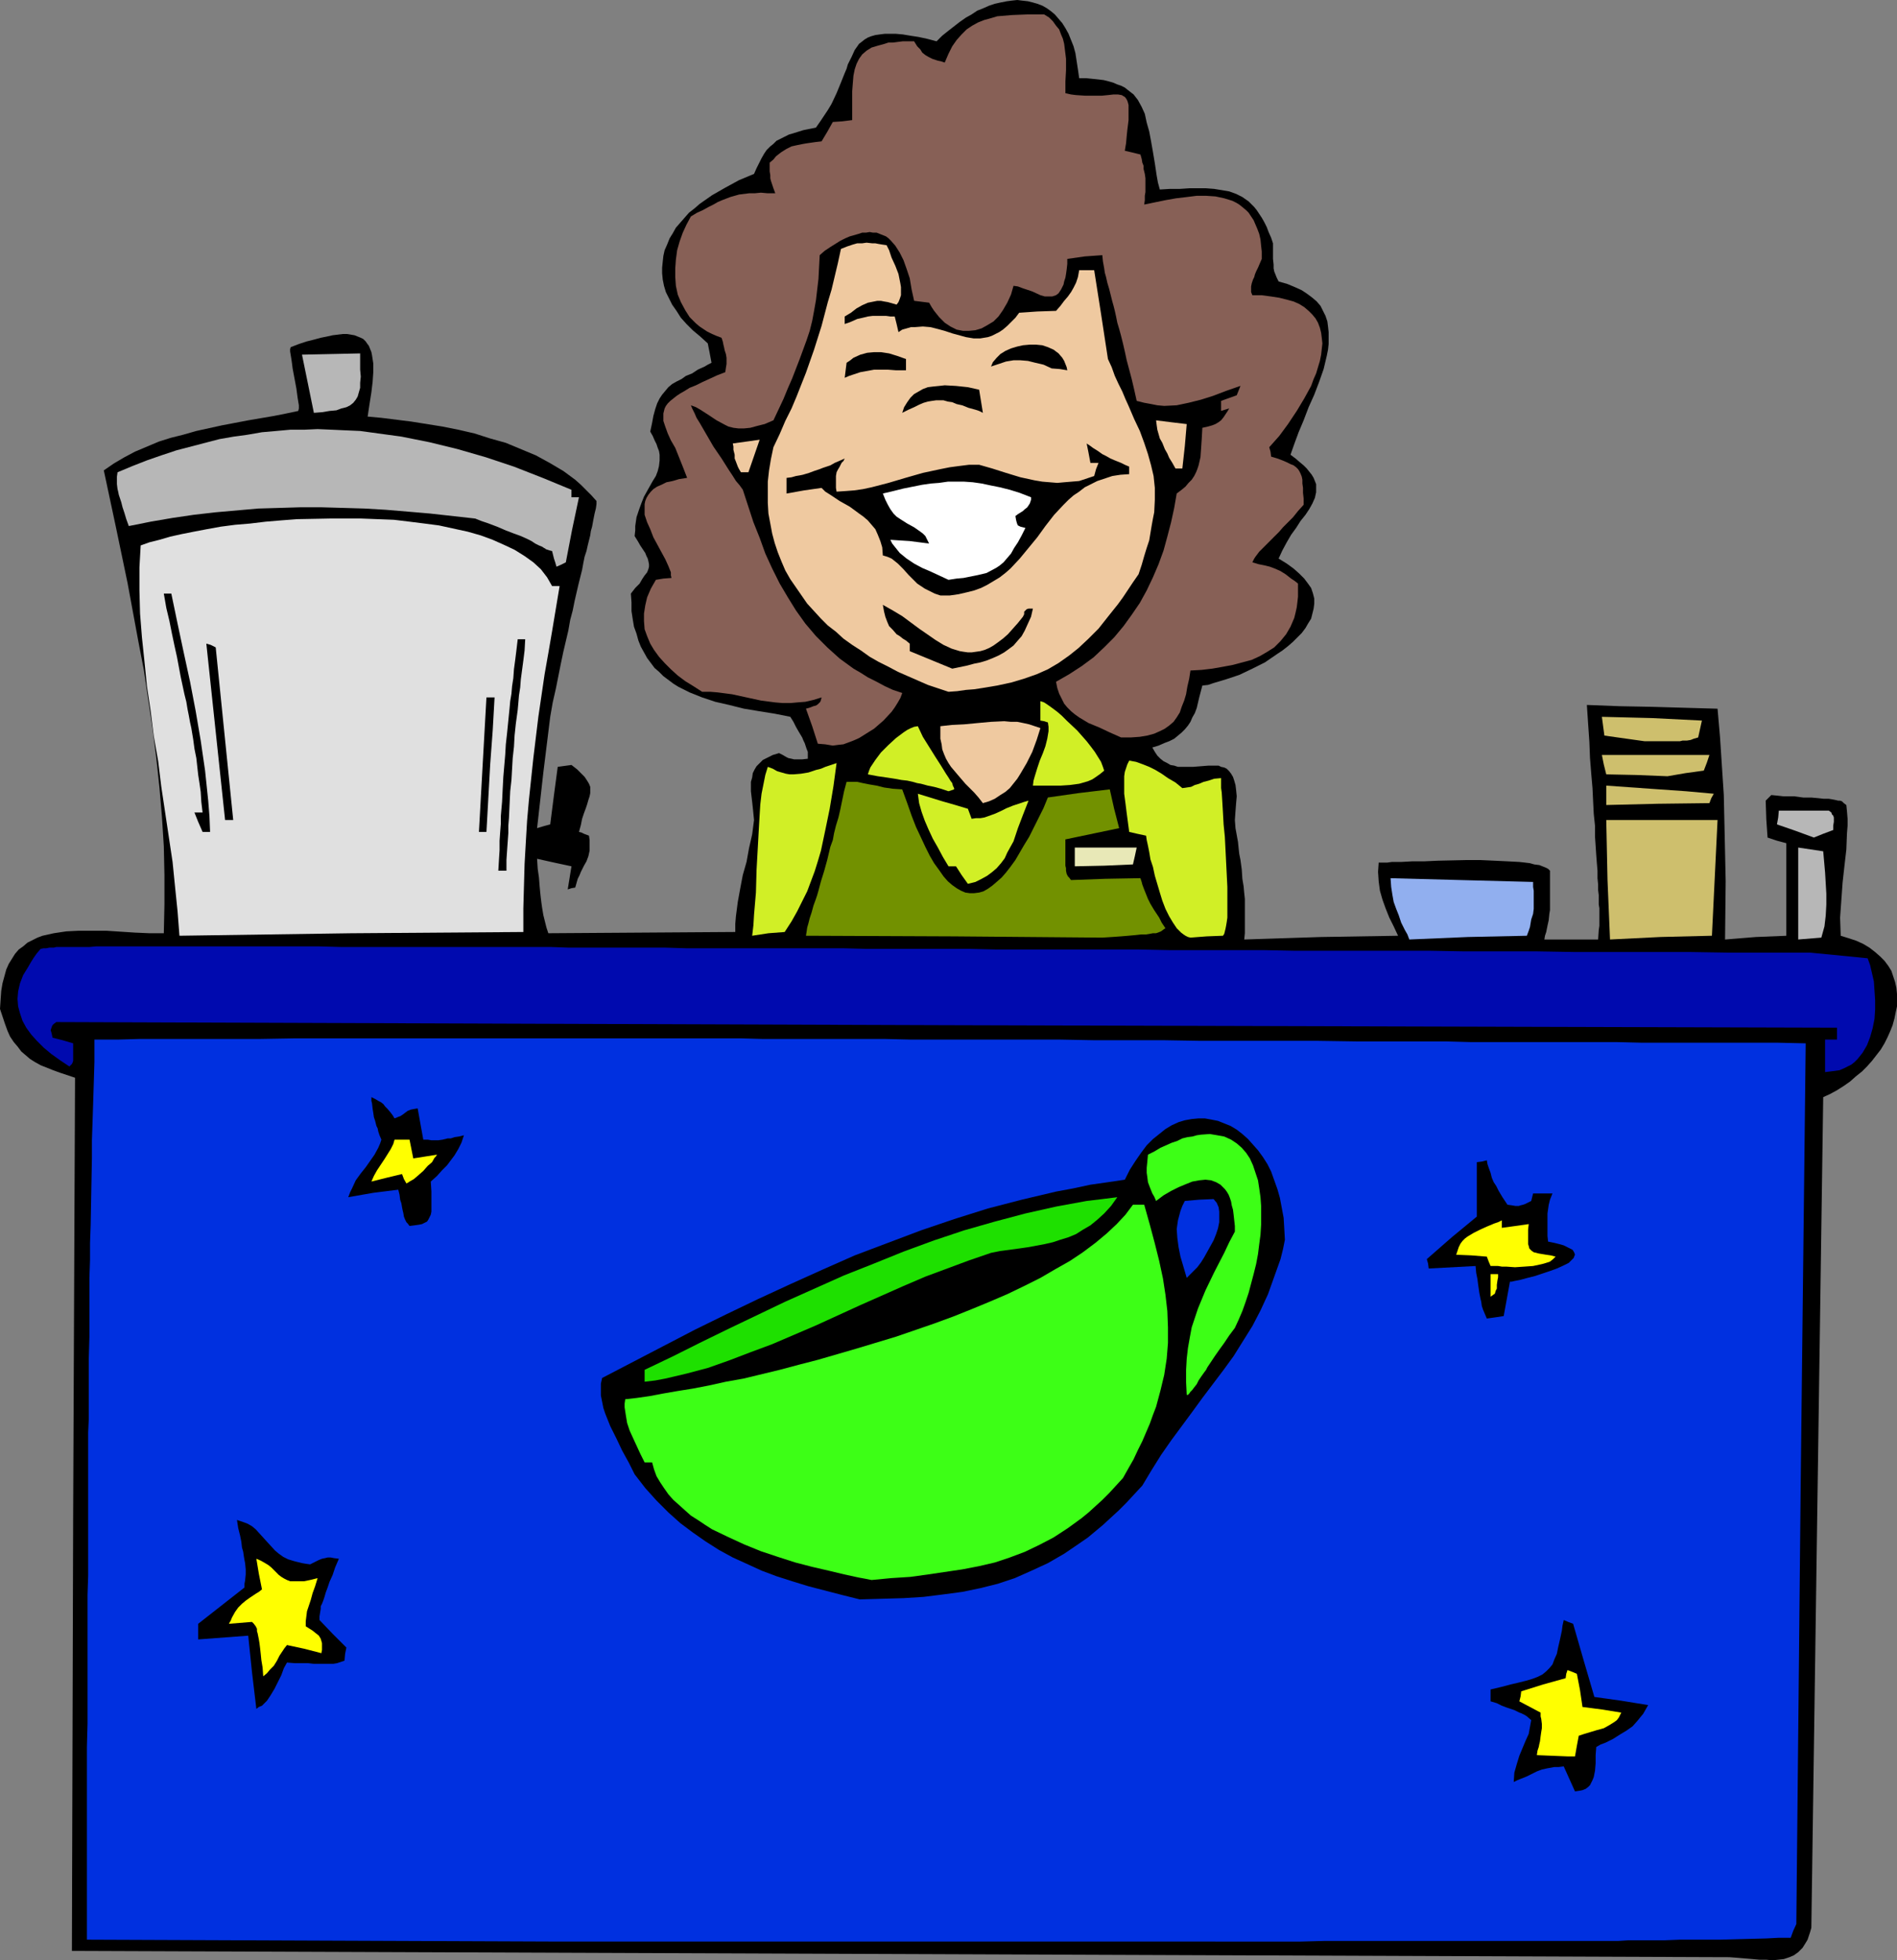 <?xml version="1.0" encoding="UTF-8" standalone="no"?>
<svg
   version="1.0"
   width="129.724mm"
   height="134mm"
   id="svg49"
   sodipodi:docname="Airport Coffee Bar.wmf"
   xmlns:inkscape="http://www.inkscape.org/namespaces/inkscape"
   xmlns:sodipodi="http://sodipodi.sourceforge.net/DTD/sodipodi-0.dtd"
   xmlns="http://www.w3.org/2000/svg"
   xmlns:svg="http://www.w3.org/2000/svg">
  <rect width="100%" height="100%" fill="#808080" stroke="none"/>
  <sodipodi:namedview
     id="namedview49"
     pagecolor="#ffffff"
     bordercolor="#000000"
     borderopacity="0.25"
     inkscape:showpageshadow="2"
     inkscape:pageopacity="0.0"
     inkscape:pagecheckerboard="0"
     inkscape:deskcolor="#d1d1d1"
     inkscape:document-units="mm" />
  <defs
     id="defs1">
    <pattern
       id="WMFhbasepattern"
       patternUnits="userSpaceOnUse"
       width="6"
       height="6"
       x="0"
       y="0" />
  </defs>
  <path
     style="fill:#000000;fill-opacity:1;fill-rule:evenodd;stroke:none"
     d="m 444.884,505.647 -213.15,-0.808 -213.15,-0.808 0.323,-112.797 0.485,-112.797 -1.939,-0.646 -1.939,-0.646 -1.778,-0.646 -1.616,-0.646 -1.616,-0.646 -1.454,-0.808 -1.293,-0.808 -1.131,-0.97 -1.131,-0.97 -0.97,-1.293 -0.97,-1.131 -0.97,-1.454 -0.646,-1.454 -0.646,-1.778 L 0.646,262.601 0,260.661 l 0.162,-2.424 0.162,-2.262 0.323,-1.939 0.485,-1.778 0.485,-1.778 0.646,-1.454 0.808,-1.293 0.808,-1.293 0.97,-1.131 1.131,-0.808 1.131,-0.97 1.293,-0.646 1.293,-0.646 1.293,-0.485 1.454,-0.323 1.454,-0.323 3.232,-0.485 3.232,-0.162 h 3.555 3.555 l 7.434,0.485 3.717,0.162 h 3.717 l 0.162,-7.434 v -7.595 l -0.162,-7.434 -0.485,-7.595 -0.646,-7.595 -0.808,-7.595 -0.97,-7.595 -1.131,-7.595 -1.131,-7.595 -1.454,-7.595 -2.747,-14.867 -3.07,-14.706 -3.07,-14.382 2.586,-1.778 2.747,-1.616 2.747,-1.454 3.07,-1.293 3.07,-1.293 3.07,-0.97 3.232,-0.808 3.394,-0.97 6.626,-1.454 6.787,-1.293 6.626,-1.131 3.232,-0.646 3.07,-0.646 0.162,-0.646 v -0.808 l -0.162,-0.97 -0.162,-0.97 -0.323,-2.424 -0.485,-2.586 -0.485,-2.586 -0.162,-1.293 -0.162,-1.131 -0.162,-0.97 -0.162,-0.97 v -0.646 l 0.162,-0.485 2.101,-0.808 1.939,-0.646 1.939,-0.485 1.778,-0.485 1.616,-0.323 1.454,-0.323 1.293,-0.162 1.293,-0.162 h 1.131 l 0.97,0.162 0.97,0.162 0.808,0.323 0.808,0.323 0.646,0.323 0.646,0.646 0.323,0.485 0.485,0.646 0.323,0.808 0.323,0.808 0.162,0.808 0.323,2.101 v 2.262 l -0.162,2.424 -0.323,2.747 -0.485,3.07 -0.485,3.232 3.555,0.323 3.878,0.485 3.878,0.485 4.04,0.646 4.04,0.646 4.04,0.808 4.202,0.97 4.04,1.293 4.04,1.131 3.878,1.616 3.878,1.616 3.555,1.939 3.555,2.101 3.07,2.262 1.454,1.293 1.454,1.454 1.293,1.293 1.293,1.454 v 0.808 l -0.162,1.131 -0.323,1.293 -0.323,1.616 -0.323,1.778 -0.323,1.131 -0.162,1.131 -0.646,2.586 -0.323,1.454 -0.485,1.454 -0.323,1.616 -0.323,1.778 -0.485,1.939 -0.485,1.939 -0.485,2.101 -0.485,2.101 -0.485,2.424 -0.646,2.424 -0.485,2.747 -0.646,2.747 -0.646,2.747 -0.646,3.07 -0.646,3.232 -0.646,3.232 -0.808,3.555 -0.646,3.717 -1.778,14.382 -1.616,14.382 1.616,-0.485 1.778,-0.485 0.97,-7.595 0.97,-7.272 3.555,-0.485 1.454,1.131 0.97,0.97 0.97,0.97 0.646,0.97 0.485,0.808 0.323,0.808 v 0.808 0.808 l -0.162,0.808 -0.323,0.97 -0.323,1.131 -0.323,0.97 -0.485,1.293 -0.485,1.454 -0.323,1.616 -0.485,1.778 0.646,0.162 0.646,0.323 1.293,0.485 0.162,1.131 v 0.97 0.97 0.808 l -0.323,1.454 -0.485,1.293 -0.646,1.131 -0.808,1.616 -0.323,0.808 -0.485,0.97 -0.323,1.131 -0.323,1.131 -0.97,0.162 -0.97,0.323 0.97,-5.979 -4.525,-0.97 -4.363,-0.97 0.162,2.586 0.323,2.262 0.162,2.101 0.162,1.778 0.162,1.454 0.162,1.293 0.162,1.131 0.162,0.97 0.162,0.97 0.162,0.646 0.323,1.293 0.323,1.293 0.485,1.454 24.078,-0.162 24.24,-0.162 v -2.101 l 0.162,-1.939 0.485,-3.717 0.646,-3.555 0.646,-3.394 0.97,-3.394 0.646,-3.555 0.808,-3.555 0.485,-3.717 -0.323,-3.232 -0.162,-1.454 -0.323,-2.747 v -2.424 l 0.323,-1.131 0.162,-1.131 0.485,-0.97 0.485,-0.808 0.808,-0.808 0.808,-0.808 1.293,-0.646 1.293,-0.646 1.616,-0.485 0.97,0.485 0.808,0.485 0.646,0.323 0.808,0.162 0.646,0.162 h 0.97 1.131 l 1.454,-0.162 v -0.97 -0.808 l -0.323,-0.808 -0.323,-0.97 -0.162,-0.485 -0.323,-0.646 -0.323,-0.808 -0.485,-0.808 -0.485,-0.808 -0.646,-1.131 -0.646,-1.293 -0.808,-1.293 -4.04,-0.808 -4.04,-0.646 -3.878,-0.646 -3.878,-0.97 -3.555,-0.808 -3.394,-1.131 -3.232,-1.293 -2.909,-1.454 -1.293,-0.808 -2.586,-1.939 -1.131,-1.131 -1.131,-0.97 -0.97,-1.293 -0.97,-1.293 -0.808,-1.454 -0.808,-1.454 -0.646,-1.616 -0.485,-1.778 -0.646,-1.778 -0.323,-1.939 -0.323,-2.101 v -2.262 l -0.162,-2.262 1.131,-1.454 1.131,-1.131 0.646,-1.131 0.646,-0.97 0.646,-0.808 0.323,-0.808 0.162,-0.646 v -0.646 l -0.162,-0.808 -0.162,-0.646 -0.323,-0.646 -0.323,-0.808 -0.646,-0.97 -0.646,-0.97 -0.646,-1.131 -0.808,-1.293 0.162,-1.454 v -1.131 l 0.323,-2.262 0.646,-1.939 0.646,-1.778 0.646,-1.616 0.808,-1.454 1.454,-2.586 0.808,-1.293 0.485,-1.293 0.323,-1.293 0.162,-1.454 v -1.454 l -0.162,-0.97 -0.323,-0.808 -0.323,-0.97 -0.485,-0.97 -0.485,-1.131 -0.646,-1.131 0.485,-2.262 0.323,-1.778 0.485,-1.778 0.485,-1.454 0.646,-1.293 0.646,-0.97 0.808,-0.97 0.808,-0.97 0.97,-0.808 1.131,-0.646 1.293,-0.646 1.131,-0.808 1.616,-0.646 1.454,-0.97 1.778,-0.808 0.808,-0.485 0.97,-0.485 -0.485,-2.586 -0.485,-2.424 -1.939,-1.778 -1.939,-1.616 -1.616,-1.616 -1.454,-1.616 -1.131,-1.778 -1.131,-1.616 -0.808,-1.616 -0.808,-1.616 -0.485,-1.616 -0.323,-1.616 -0.162,-1.616 v -1.454 l 0.162,-1.616 0.162,-1.454 0.323,-1.454 0.646,-1.454 0.646,-1.616 0.808,-1.293 0.808,-1.454 1.131,-1.293 1.131,-1.293 1.131,-1.293 1.454,-1.131 1.293,-1.131 1.616,-1.131 1.616,-1.131 3.394,-1.939 3.555,-1.939 3.878,-1.616 0.646,-1.454 0.646,-1.293 0.646,-1.293 0.646,-1.131 0.646,-0.97 0.97,-0.97 0.808,-0.646 0.808,-0.808 0.97,-0.485 0.97,-0.485 1.293,-0.646 1.131,-0.323 2.586,-0.808 1.616,-0.323 1.616,-0.323 1.131,-1.616 0.97,-1.454 0.97,-1.454 0.97,-1.616 1.293,-2.747 1.131,-2.747 0.97,-2.424 0.485,-1.131 0.323,-1.131 0.97,-1.939 0.808,-1.778 1.131,-1.616 0.646,-0.485 0.808,-0.646 0.808,-0.485 0.808,-0.323 1.131,-0.323 1.131,-0.162 1.293,-0.162 h 1.293 1.616 l 1.778,0.162 1.939,0.323 2.101,0.323 2.262,0.485 2.424,0.646 1.454,-1.454 1.616,-1.293 1.454,-1.131 1.454,-1.131 1.616,-1.131 1.454,-0.808 1.454,-0.97 1.616,-0.646 1.454,-0.646 1.454,-0.485 1.454,-0.323 1.616,-0.323 L 261.469,0.162 262.923,0 l 1.293,0.162 1.454,0.162 1.293,0.323 1.131,0.323 1.293,0.485 1.131,0.646 1.131,0.808 0.97,0.808 0.97,1.131 0.97,1.131 0.808,1.293 0.808,1.454 0.646,1.616 0.646,1.616 0.485,1.778 0.323,2.101 0.323,2.101 0.323,2.262 h 1.778 l 1.616,0.162 1.454,0.162 1.454,0.162 1.293,0.323 1.131,0.323 1.131,0.485 0.97,0.323 0.97,0.485 0.808,0.646 1.454,1.131 1.131,1.454 0.97,1.778 0.808,1.778 0.485,2.262 0.646,2.262 0.485,2.586 0.485,2.747 0.485,2.909 0.485,3.232 0.323,1.778 0.485,1.778 2.586,-0.162 h 2.586 l 2.424,-0.162 h 2.262 2.101 l 2.101,0.162 1.939,0.323 1.939,0.323 1.778,0.646 1.616,0.808 1.616,1.131 1.454,1.454 0.646,0.808 0.646,0.97 0.646,0.97 0.646,1.131 0.646,1.293 0.485,1.293 0.646,1.454 0.485,1.454 v 4.04 l 0.162,1.454 v 0.97 l 0.162,0.808 0.323,0.808 0.323,0.808 0.485,0.97 2.262,0.646 1.939,0.808 1.778,0.808 1.454,0.97 1.293,0.97 1.131,0.97 0.97,1.131 0.646,1.293 0.646,1.293 0.485,1.454 0.162,1.293 0.162,1.454 v 1.454 1.616 l -0.162,1.454 -0.323,1.616 -0.808,3.394 -1.131,3.232 -1.293,3.394 -1.454,3.232 -1.293,3.394 -1.293,3.07 -1.131,3.07 -0.97,2.747 1.293,0.97 1.131,0.97 0.97,0.808 0.808,0.808 0.646,0.808 0.646,0.808 0.485,0.808 0.323,0.808 0.323,0.808 v 0.646 1.454 l -0.323,1.454 -0.646,1.454 -0.808,1.454 -0.97,1.454 -1.293,1.616 -1.131,1.778 -1.293,1.778 -1.131,1.939 -1.131,2.101 -0.97,2.101 2.101,1.293 1.778,1.293 1.454,1.293 1.293,1.293 0.97,1.293 0.808,1.131 0.485,1.454 0.323,1.293 v 1.293 l -0.162,1.293 -0.323,1.293 -0.323,1.293 -0.808,1.293 -0.646,1.131 -0.97,1.293 -1.131,1.131 -1.131,1.131 -1.293,1.131 -1.454,1.131 -1.454,0.97 -3.07,2.101 -3.232,1.616 -3.394,1.616 -3.394,1.131 -3.232,0.97 -1.454,0.485 -1.454,0.162 -0.808,3.07 -0.646,2.747 -0.485,1.293 -0.646,1.131 -0.485,1.131 -0.646,0.97 -0.808,0.97 -0.808,0.808 -0.97,0.808 -0.97,0.808 -1.293,0.646 -1.293,0.485 -1.454,0.646 -1.616,0.485 0.646,1.131 0.646,0.97 0.808,0.808 0.808,0.646 0.97,0.485 0.808,0.485 0.97,0.162 0.97,0.323 h 1.939 1.939 l 4.04,-0.323 h 1.778 0.808 l 0.646,0.323 0.808,0.162 0.646,0.323 0.646,0.646 0.485,0.646 0.485,0.808 0.323,0.97 0.323,1.131 0.162,1.293 0.162,1.616 -0.162,1.778 -0.162,2.101 -0.162,2.262 0.162,2.101 0.323,1.778 0.323,1.778 0.162,1.616 0.162,1.454 0.323,1.616 0.323,2.424 0.162,2.424 0.323,1.939 0.162,1.778 0.162,1.454 v 1.293 1.293 2.424 2.424 1.454 l -0.162,1.616 19.877,-0.646 19.877,-0.323 -1.131,-2.424 -1.131,-2.262 -0.97,-2.424 -0.808,-2.262 -0.646,-2.262 -0.323,-2.424 -0.162,-2.424 0.162,-2.424 h 0.646 0.808 0.808 l 1.131,-0.162 h 1.131 1.293 l 2.909,-0.162 h 3.07 l 3.555,-0.162 7.272,-0.162 h 3.717 l 3.555,0.162 3.394,0.162 3.07,0.162 1.454,0.162 1.293,0.162 1.131,0.323 1.293,0.162 0.808,0.323 0.808,0.323 0.646,0.323 0.485,0.485 v 6.949 1.293 0.97 0.97 l -0.162,0.97 -0.162,1.616 -0.323,1.454 -0.323,1.616 -0.323,0.97 -0.162,0.97 h 13.898 l 0.162,-2.424 0.162,-1.131 v -4.525 l -0.162,-0.97 v -1.131 -1.293 l -0.162,-1.293 v -1.454 l -0.162,-1.616 v -1.939 l -0.162,-1.939 -0.162,-2.101 -0.162,-2.424 -0.162,-2.424 v -2.747 l -0.323,-3.07 -0.162,-3.232 -0.162,-3.394 -0.323,-3.717 -0.323,-4.04 -0.162,-4.202 -0.323,-4.686 -0.323,-4.848 8.403,0.323 8.403,0.162 16.968,0.485 0.646,7.434 0.485,7.434 0.485,7.434 0.162,7.272 0.162,7.434 0.162,7.595 -0.162,15.029 7.918,-0.646 7.918,-0.323 v -23.917 l -2.424,-0.646 -2.424,-0.808 -0.323,-4.686 -0.162,-4.848 0.646,-0.646 0.808,-0.808 1.616,0.162 1.454,0.162 h 1.454 1.293 l 2.424,0.323 h 2.101 l 1.778,0.162 1.454,0.162 h 1.293 l 0.97,0.162 0.808,0.162 0.646,0.162 h 0.485 l 0.485,0.162 0.485,0.485 0.646,0.485 0.162,1.616 0.162,1.939 v 1.778 l -0.162,1.939 -0.162,4.202 -0.485,4.202 -0.485,4.363 -0.323,4.525 -0.323,4.525 0.162,4.686 2.101,0.646 1.939,0.646 1.778,0.808 1.616,0.97 1.454,1.131 1.293,1.131 1.131,1.131 0.97,1.293 0.808,1.293 0.485,1.454 0.485,1.454 0.323,1.454 0.162,1.616 v 1.616 1.616 l -0.323,1.454 -0.323,1.616 -0.485,1.778 -0.646,1.616 -0.646,1.454 -0.808,1.616 -0.97,1.616 -1.131,1.454 -1.131,1.454 -1.293,1.454 -1.293,1.293 -1.616,1.293 -1.454,1.293 -1.616,1.131 -1.778,1.131 -1.778,0.97 -1.778,0.808 -3.07,214.605 -0.323,1.131 -0.323,0.97 -0.323,0.97 -0.485,0.808 -0.808,1.293 -1.131,1.131 -1.131,0.808 -1.131,0.485 -1.454,0.485 -1.454,0.162 -1.454,0.162 -1.616,-0.162 h -1.778 l -1.778,-0.162 -3.878,-0.323 -2.101,-0.162 z"
     id="path1" />
  <path
     style="fill:#0030e0;fill-opacity:1;fill-rule:evenodd;stroke:none"
     d="M 143.824,501.607 22.462,501.123 v -7.757 -7.595 -14.382 -6.949 -13.09 l 0.162,-6.141 v -11.797 -5.656 -15.675 l 0.162,-5.01 v -9.211 -4.363 -12.282 -3.878 -7.272 l 0.162,-3.555 v -6.464 -3.232 -5.818 l 0.162,-5.656 v -5.333 -5.01 -4.848 l 0.162,-4.686 v -4.363 l 0.162,-4.525 0.162,-8.726 0.162,-8.726 v -4.525 l 0.162,-4.686 0.162,-5.01 0.162,-5.171 0.162,-5.333 v -5.818 h 5.979 l 5.656,-0.162 h 10.827 5.333 14.867 l 9.373,-0.162 h 17.776 8.726 62.054 5.01 21.331 l 5.818,0.162 h 11.958 6.302 13.251 l 6.949,0.162 h 7.11 7.434 7.757 7.918 8.242 l 8.565,0.162 h 8.726 9.211 l 9.534,0.162 h 9.696 10.181 10.504 l 10.827,0.162 h 11.15 5.656 5.979 l 5.979,0.162 h 5.979 6.141 12.605 6.464 6.464 l 6.626,0.162 h 6.787 6.949 6.949 7.11 7.272 l 7.272,0.162 -1.293,113.767 -1.131,113.767 -0.808,1.778 -0.646,1.778 h -3.232 l -3.07,0.162 -6.141,0.162 -5.979,0.162 h -3.232 -3.555 -3.555 l -4.04,0.162 h -2.101 -2.262 -4.848 l -2.586,0.162 h -8.565 -3.232 -18.261 -4.202 -41.693 l -6.141,0.162 z"
     id="path2" />
  <path
     style="fill:#000000;fill-opacity:1;fill-rule:evenodd;stroke:none"
     d="m 407.07,462.823 -1.454,-3.232 -1.454,-3.232 -1.293,0.162 h -1.131 l -0.808,0.162 -0.97,0.162 -1.454,0.323 -1.293,0.485 -1.293,0.646 -1.293,0.646 -1.616,0.646 -0.808,0.323 -0.97,0.485 0.162,-2.424 0.646,-2.262 0.646,-2.101 0.808,-1.939 0.808,-1.939 0.808,-1.778 0.323,-1.778 0.323,-1.778 -1.131,-0.97 -0.485,-0.323 -0.97,-0.485 -0.485,-0.162 -0.646,-0.323 -0.646,-0.323 -0.97,-0.323 -0.97,-0.323 -1.293,-0.485 -1.293,-0.646 -1.616,-0.485 v -3.07 l 2.747,-0.646 2.424,-0.646 2.101,-0.485 1.939,-0.485 1.616,-0.485 1.293,-0.485 1.293,-0.646 0.97,-0.808 0.808,-0.808 0.808,-0.97 0.485,-1.293 0.646,-1.454 0.323,-1.616 0.485,-2.101 0.485,-2.262 0.162,-1.293 0.323,-1.454 1.131,0.485 1.293,0.485 2.747,9.534 2.747,9.373 6.949,0.97 6.949,1.131 -0.646,1.131 -0.646,1.131 -0.808,0.97 -0.646,0.808 -1.293,1.454 -1.616,1.131 -1.616,0.97 -1.778,1.131 -1.939,0.97 -1.293,0.485 -1.131,0.646 -0.162,2.101 v 2.101 l -0.162,1.939 -0.323,1.616 -0.323,0.808 -0.323,0.646 -0.323,0.646 -0.485,0.485 -0.646,0.485 -0.808,0.323 -0.808,0.162 z"
     id="path3" />
  <path
     style="fill:#ffff00;fill-opacity:1;fill-rule:evenodd;stroke:none"
     d="m 405.131,453.774 -4.04,-0.162 -3.878,-0.162 0.162,-1.131 0.323,-0.97 0.162,-0.808 0.162,-0.646 0.162,-1.293 0.162,-1.131 0.162,-0.97 v -1.131 l -0.162,-1.293 -0.162,-0.646 v -0.97 l -2.747,-1.454 -2.747,-1.454 0.323,-1.293 0.162,-1.293 5.656,-1.778 5.818,-1.616 0.162,-1.131 0.323,-0.97 1.293,0.485 1.131,0.485 0.808,4.202 0.646,4.363 5.01,0.646 5.01,0.808 -0.323,0.646 -0.323,0.646 -0.485,0.646 -0.646,0.485 -1.293,0.808 -1.454,0.808 -1.778,0.485 -1.616,0.485 -1.616,0.485 -1.454,0.485 -0.485,2.586 -0.485,2.747 z"
     id="path4" />
  <path
     style="fill:#000000;fill-opacity:1;fill-rule:evenodd;stroke:none"
     d="m 66.256,441.492 -1.131,-9.534 -0.97,-9.373 -6.464,0.485 -6.464,0.485 v -4.04 l 5.979,-4.686 5.979,-4.686 v -0.97 l 0.162,-0.808 0.162,-1.616 v -1.293 l -0.162,-1.616 -0.162,-0.808 -0.162,-0.97 -0.162,-1.131 -0.323,-1.131 -0.162,-1.454 -0.323,-1.616 -0.485,-1.939 -0.323,-2.101 1.454,0.485 1.293,0.485 1.131,0.646 0.97,0.808 1.616,1.778 1.616,1.778 1.778,1.939 0.97,0.808 1.131,0.808 1.293,0.646 1.616,0.485 1.939,0.485 0.97,0.162 1.131,0.162 0.646,-0.323 0.646,-0.323 0.97,-0.485 0.808,-0.323 0.808,-0.162 0.646,-0.162 h 0.808 l 0.808,0.162 1.293,0.162 -0.97,2.262 -0.646,1.939 -0.808,1.778 -0.485,1.454 -0.485,1.293 -0.323,1.131 -0.323,0.97 -0.323,0.808 -0.323,0.646 v 0.646 l -0.162,0.97 -0.162,0.97 v 0.97 l 3.394,3.555 3.555,3.555 -0.162,0.808 -0.162,0.808 -0.162,1.778 -0.97,0.323 -0.97,0.323 -0.97,0.162 h -1.131 -2.747 -1.131 l -1.454,-0.162 h -1.616 -1.778 l -2.101,-0.162 -0.808,1.454 -0.646,1.778 -1.778,3.555 -0.97,1.616 -0.97,1.454 -0.646,0.646 -0.646,0.646 -0.808,0.323 z"
     id="path5" />
  <path
     style="fill:#ffff00;fill-opacity:1;fill-rule:evenodd;stroke:none"
     d="m 68.034,433.089 -0.162,-2.262 -0.323,-1.939 -0.162,-1.616 -0.162,-1.454 -0.162,-1.293 -0.162,-0.97 -0.162,-0.808 -0.162,-0.808 -0.162,-0.485 v -0.646 l -0.323,-0.646 -0.485,-0.646 -0.485,-0.485 -5.979,0.485 0.485,-0.808 0.323,-0.808 0.808,-1.454 0.808,-1.131 0.97,-0.97 0.97,-0.808 1.131,-0.808 1.454,-0.97 0.808,-0.485 0.808,-0.646 -0.808,-4.04 -0.646,-3.878 1.131,0.485 1.131,0.646 0.808,0.485 0.808,0.646 0.646,0.646 0.646,0.646 0.646,0.646 0.646,0.485 0.808,0.485 0.646,0.323 0.808,0.323 h 1.131 1.131 1.293 l 1.616,-0.323 1.939,-0.485 -0.646,2.101 -0.646,1.778 -0.485,1.778 -0.485,1.454 -0.485,1.454 -0.162,1.293 -0.162,1.293 v 1.293 l 1.778,1.131 0.808,0.646 0.808,0.646 0.485,0.808 0.323,1.131 v 1.131 0.646 l -0.162,0.808 -4.363,-1.131 -4.525,-0.97 -0.646,0.808 -0.646,0.97 -0.646,0.97 -0.646,1.293 -0.808,1.293 -0.97,0.97 -0.808,0.97 z"
     id="path6" />
  <path
     style="fill:#000000;fill-opacity:1;fill-rule:evenodd;stroke:none"
     d="m 222.2,413.212 -4.525,-1.131 -4.363,-1.131 -4.363,-1.131 -4.202,-1.293 -4.04,-1.293 -3.878,-1.454 -3.878,-1.778 -3.555,-1.616 -3.555,-1.939 -3.555,-2.262 -3.232,-2.262 -3.232,-2.424 -3.07,-2.747 -3.07,-3.07 -2.909,-3.232 -2.747,-3.555 -1.454,-2.909 -1.778,-3.232 -1.454,-3.07 -1.616,-3.232 -1.293,-3.232 -0.485,-1.454 -0.323,-1.616 -0.323,-1.616 v -1.454 -1.616 l 0.323,-1.454 15.837,-8.242 8.08,-4.202 8.242,-4.04 8.08,-3.878 8.403,-3.878 8.242,-3.717 8.403,-3.717 8.565,-3.232 8.565,-3.232 8.565,-2.909 8.726,-2.747 8.726,-2.262 8.888,-2.101 4.363,-0.808 4.525,-0.97 4.525,-0.646 4.363,-0.646 1.293,-2.586 1.454,-2.262 1.454,-2.101 1.454,-1.939 1.616,-1.616 1.616,-1.293 1.616,-1.293 1.616,-0.97 1.778,-0.808 1.616,-0.485 1.778,-0.323 1.778,-0.162 h 1.616 l 1.778,0.323 1.616,0.323 1.616,0.646 1.616,0.646 1.616,0.97 1.454,1.131 1.454,1.293 1.293,1.454 1.293,1.454 1.293,1.778 1.131,1.778 0.97,1.939 0.808,2.262 0.808,2.262 0.646,2.262 0.485,2.586 0.485,2.586 0.162,2.747 0.162,2.909 -0.485,2.424 -0.646,2.586 -0.808,2.262 -0.808,2.262 -1.616,4.525 -1.939,4.202 -2.101,4.04 -2.424,3.878 -2.424,3.878 -2.586,3.555 -5.494,7.272 -2.586,3.555 -2.747,3.717 -2.747,3.717 -2.586,3.717 -2.424,3.878 -2.424,4.04 -2.101,2.262 -1.939,2.101 -2.101,2.101 -1.939,1.778 -2.101,1.939 -1.939,1.616 -1.939,1.616 -2.101,1.454 -4.04,2.747 -4.202,2.424 -4.202,1.939 -4.363,1.939 -4.363,1.454 -4.525,1.131 -4.686,0.97 -4.848,0.646 -5.171,0.646 -5.171,0.323 -5.494,0.162 z"
     id="path7" />
  <path
     style="fill:#3dff16;fill-opacity:1;fill-rule:evenodd;stroke:none"
     d="m 225.27,408.202 -1.616,-0.323 -1.778,-0.323 -3.717,-0.808 -4.04,-0.97 -4.202,-0.97 -4.363,-1.131 -4.525,-1.454 -4.363,-1.454 -4.363,-1.778 -4.202,-1.939 -4.04,-1.939 -1.778,-1.131 -1.939,-1.293 -1.778,-1.131 -1.454,-1.293 -1.616,-1.454 -1.454,-1.293 -1.293,-1.454 -1.131,-1.616 -0.97,-1.454 -0.97,-1.616 -0.646,-1.778 -0.485,-1.778 h -1.939 l -1.131,-2.262 -0.97,-2.101 -0.97,-2.101 -0.808,-1.778 -0.646,-1.939 -0.323,-1.939 -0.323,-2.101 v -0.97 l 0.162,-1.131 2.909,-0.323 3.394,-0.485 3.394,-0.646 3.717,-0.646 4.04,-0.646 4.202,-0.808 4.363,-0.97 4.525,-0.808 4.686,-1.131 4.686,-1.131 4.848,-1.293 5.01,-1.293 10.019,-2.909 10.181,-3.07 9.858,-3.394 4.848,-1.778 4.848,-1.939 4.686,-1.939 4.525,-1.939 4.363,-2.101 4.202,-2.101 3.878,-2.262 3.717,-2.101 3.394,-2.262 3.232,-2.424 2.909,-2.424 2.586,-2.424 2.262,-2.424 0.97,-1.293 0.97,-1.293 h 2.909 l 1.454,5.171 1.293,4.848 1.131,4.525 0.97,4.525 0.646,4.202 0.485,4.202 0.162,4.202 v 4.04 l -0.323,4.04 -0.646,4.202 -0.97,4.04 -1.131,4.202 -0.808,2.101 -0.808,2.262 -0.97,2.262 -0.97,2.262 -1.131,2.262 -1.131,2.424 -1.293,2.262 -1.454,2.586 -1.778,1.939 -1.778,1.939 -1.778,1.778 -1.778,1.616 -1.778,1.616 -1.778,1.454 -3.555,2.586 -3.717,2.424 -3.717,1.939 -3.717,1.778 -3.878,1.454 -3.878,1.293 -4.202,0.97 -4.202,0.808 -4.363,0.646 -4.363,0.646 -4.686,0.646 -5.01,0.323 z"
     id="path8" />
  <path
     style="fill:#3dff16;fill-opacity:1;fill-rule:evenodd;stroke:none"
     d="m 306.716,360.369 -0.162,-3.232 v -3.232 l 0.162,-2.909 0.323,-2.747 0.485,-2.747 0.485,-2.586 0.808,-2.424 0.808,-2.424 1.939,-4.686 2.262,-4.686 2.586,-5.01 1.293,-2.747 1.454,-2.747 v -1.454 l -0.162,-1.454 -0.162,-1.454 -0.162,-1.293 -0.323,-1.131 -0.162,-0.97 -0.323,-0.97 -0.323,-0.808 -0.485,-0.808 -0.485,-0.646 -0.485,-0.485 -0.646,-0.646 -1.131,-0.646 -1.293,-0.485 -1.454,-0.162 -1.616,0.162 -1.778,0.323 -1.616,0.646 -1.939,0.808 -1.939,0.97 -1.939,1.131 -1.939,1.454 -0.485,-1.131 -0.485,-0.808 -0.323,-0.808 -0.323,-0.808 -0.485,-1.293 -0.162,-1.293 -0.162,-1.131 v -1.293 l 0.162,-1.616 0.162,-1.778 1.616,-0.808 1.616,-0.97 1.454,-0.646 1.454,-0.646 1.454,-0.485 1.293,-0.646 1.293,-0.323 1.293,-0.162 1.131,-0.323 1.131,-0.162 2.262,-0.162 1.939,0.323 1.778,0.323 1.778,0.808 1.454,0.97 1.293,1.131 1.131,1.293 0.97,1.454 0.808,1.778 0.646,1.939 0.646,1.939 0.323,2.101 0.323,2.262 0.162,2.262 v 2.424 2.424 l -0.162,2.586 -0.323,2.424 -0.323,2.586 -0.485,2.586 -0.646,2.586 -0.646,2.424 -0.646,2.424 -0.808,2.424 -0.808,2.262 -0.97,2.262 -0.97,2.101 -1.454,1.939 -1.293,1.939 -1.293,1.778 -1.131,1.616 -0.97,1.454 -0.97,1.454 -0.323,0.646 -0.485,0.646 -0.808,1.131 -0.646,0.97 -0.485,0.97 -0.646,0.808 -0.485,0.646 -0.485,0.485 -0.323,0.485 -0.323,0.323 z"
     id="path9" />
  <path
     style="fill:#1ee000;fill-opacity:1;fill-rule:evenodd;stroke:none"
     d="m 166.609,356.975 v -3.07 l 7.11,-3.394 3.555,-1.778 3.555,-1.778 7.272,-3.555 7.434,-3.555 7.434,-3.555 7.595,-3.394 7.595,-3.394 7.757,-3.07 7.595,-3.07 7.918,-2.909 7.757,-2.586 7.918,-2.262 7.918,-2.101 7.918,-1.778 7.918,-1.454 4.04,-0.485 3.878,-0.485 -1.616,2.262 -1.778,1.939 -1.778,1.616 -1.778,1.454 -1.939,1.131 -1.778,1.131 -1.939,0.808 -2.101,0.646 -1.939,0.646 -2.101,0.485 -4.363,0.808 -2.262,0.323 -2.424,0.323 -2.424,0.323 -2.424,0.485 -5.656,1.939 -5.656,2.101 -5.656,2.101 -5.656,2.424 -11.312,5.01 -11.312,5.171 -5.656,2.424 -5.656,2.424 -5.656,2.101 -5.494,2.101 -5.494,1.939 -5.494,1.454 -5.494,1.293 -2.586,0.485 z"
     id="path10" />
  <path
     style="fill:#000000;fill-opacity:1;fill-rule:evenodd;stroke:none"
     d="m 384.284,340.654 -0.485,-1.131 -0.485,-1.131 -0.323,-0.97 -0.162,-1.131 -0.162,-0.646 -0.162,-0.808 -0.162,-0.808 -0.162,-1.131 -0.162,-1.131 -0.162,-1.293 -0.323,-1.616 -0.162,-1.778 -12.12,0.646 -0.162,-1.293 -0.323,-1.131 6.464,-5.656 6.464,-5.333 v -14.059 l 1.293,-0.162 1.293,-0.323 0.162,0.97 0.323,0.97 0.485,1.293 0.323,1.293 0.485,1.131 0.646,0.97 0.646,1.293 0.485,0.808 0.485,0.808 0.646,0.97 0.646,0.97 1.131,0.162 0.97,0.162 h 0.808 l 0.485,-0.162 0.646,-0.162 0.485,-0.162 0.646,-0.323 0.97,-0.485 0.485,-1.939 h 5.01 l -0.323,0.808 -0.323,0.808 -0.323,1.293 -0.162,1.131 -0.162,1.131 v 1.293 2.424 0.97 1.131 l 0.162,1.454 1.616,0.323 1.293,0.323 1.131,0.323 0.97,0.485 0.646,0.323 0.646,0.323 0.323,0.485 0.162,0.323 0.162,0.485 -0.162,0.323 -0.162,0.485 -0.323,0.323 -0.485,0.485 -0.485,0.485 -1.293,0.646 -1.778,0.808 -1.778,0.646 -3.878,1.293 -1.939,0.485 -1.778,0.485 -1.616,0.323 -0.646,0.162 h -0.485 l -1.616,8.888 -2.101,0.323 z"
     id="path11" />
  <path
     style="fill:#ffff00;fill-opacity:1;fill-rule:evenodd;stroke:none"
     d="m 385.254,334.997 v -5.818 h 1.939 v 0.808 l -0.162,0.808 -0.162,1.131 v 0.97 l -0.323,0.646 -0.162,0.646 -0.646,0.485 z"
     id="path12" />
  <path
     style="fill:#0030e0;fill-opacity:1;fill-rule:evenodd;stroke:none"
     d="m 306.716,330.149 -0.808,-2.747 -0.808,-2.747 -0.485,-2.424 -0.323,-2.424 -0.162,-2.262 0.323,-2.262 0.646,-2.424 0.485,-1.293 0.646,-1.293 3.717,-0.323 3.717,-0.162 0.808,0.97 0.485,1.131 0.162,1.131 v 1.454 1.293 l -0.323,1.616 -0.485,1.454 -0.646,1.616 -0.808,1.454 -0.808,1.454 -0.808,1.454 -0.808,1.293 -0.97,1.293 -0.97,0.97 -0.97,0.97 z"
     id="path13" />
  <path
     style="fill:#ffff00;fill-opacity:1;fill-rule:evenodd;stroke:none"
     d="m 385.254,327.079 -0.485,-1.131 -0.485,-1.293 -4.04,-0.323 -3.878,-0.162 0.323,-0.97 0.323,-0.97 0.485,-0.97 0.485,-0.646 0.646,-0.646 0.646,-0.485 1.616,-0.97 1.616,-0.808 1.778,-0.808 1.939,-0.808 0.97,-0.323 0.97,-0.485 v 1.939 l 3.555,-0.485 3.394,-0.485 -0.162,1.454 v 1.131 2.586 l 0.162,0.485 0.162,0.646 0.323,0.323 0.323,0.323 0.485,0.323 0.646,0.162 0.646,0.162 0.97,0.162 0.97,0.162 1.131,0.162 1.293,0.323 -0.646,0.646 -0.808,0.646 -0.97,0.323 -1.131,0.323 -2.262,0.485 -2.262,0.162 -2.424,0.162 -2.262,-0.162 h -1.131 l -0.97,-0.162 z"
     id="path14" />
  <path
     style="fill:#000000;fill-opacity:1;fill-rule:evenodd;stroke:none"
     d="m 105.848,316.737 -0.485,-0.646 -0.323,-0.323 -0.323,-0.646 -0.323,-0.808 -0.162,-0.97 -0.162,-0.646 -0.162,-0.808 -0.162,-0.97 -0.323,-0.97 -0.162,-1.293 -0.323,-1.293 -6.464,0.808 -6.464,1.131 0.485,-1.293 0.485,-0.97 0.97,-2.101 1.293,-1.778 1.293,-1.616 1.131,-1.616 1.131,-1.616 0.97,-1.778 0.485,-1.131 0.323,-0.97 -0.485,-1.131 -0.323,-0.97 -0.162,-0.808 -0.323,-0.646 -0.323,-1.293 -0.323,-0.97 -0.162,-1.131 -0.162,-0.97 -0.162,-1.454 -0.162,-0.646 v -0.97 l 0.97,0.485 0.808,0.485 0.646,0.323 0.646,0.485 0.485,0.646 0.646,0.646 0.808,0.97 0.485,0.646 0.485,0.808 0.808,-0.323 0.808,-0.323 0.485,-0.323 1.293,-0.97 0.808,-0.323 0.808,-0.162 0.97,-0.162 1.454,8.08 h 1.131 l 0.97,0.162 h 0.97 0.808 l 1.131,-0.162 0.646,-0.162 0.646,-0.162 h 0.808 l 0.97,-0.323 1.131,-0.162 1.293,-0.323 -0.646,1.939 -0.808,1.616 -0.97,1.616 -0.97,1.293 -0.97,1.293 -1.293,1.293 -1.293,1.454 -1.616,1.454 0.162,2.586 v 1.293 3.07 0.808 l -0.162,0.808 -0.323,0.646 -0.323,0.646 -0.323,0.485 -0.646,0.323 -0.646,0.323 -0.808,0.162 -1.131,0.162 z"
     id="path15" />
  <path
     style="fill:#ffff00;fill-opacity:1;fill-rule:evenodd;stroke:none"
     d="m 105.04,305.748 -0.646,-1.131 -0.485,-1.293 -4.04,0.97 -3.878,0.97 0.646,-1.454 0.808,-1.454 1.939,-2.909 0.808,-1.293 0.808,-1.293 0.646,-1.293 0.323,-1.131 h 3.878 l 0.97,4.848 3.07,-0.485 3.07,-0.485 -0.323,0.485 -0.323,0.323 -0.646,1.131 -1.131,0.97 -1.131,1.293 -1.293,1.131 -1.131,0.97 -1.131,0.646 -0.485,0.323 z"
     id="path16" />
  <path
     style="fill:#000aaf;fill-opacity:1;fill-rule:evenodd;stroke:none"
     d="m 471.71,276.983 v -8.403 h 3.07 v -3.07 l -230.28,-0.646 -229.957,-0.808 -0.646,0.485 -0.323,0.323 -0.162,0.323 -0.162,0.485 -0.162,0.485 0.162,0.485 0.162,0.646 0.162,0.808 2.586,0.646 2.747,0.808 v 2.909 0.97 0.646 l -0.162,0.485 -0.162,0.323 -0.646,0.646 -2.424,-1.616 -2.262,-1.616 -1.939,-1.616 -1.778,-1.778 -1.454,-1.616 -1.293,-1.778 -0.97,-1.778 -0.646,-1.939 -0.485,-1.778 -0.162,-1.939 0.162,-1.939 0.485,-2.101 0.808,-2.101 1.293,-2.101 0.646,-1.131 0.808,-1.293 0.808,-1.131 0.97,-1.131 0.808,-0.162 h 0.646 l 0.808,-0.162 h 1.131 l 0.646,-0.162 h 0.808 0.97 2.262 1.293 3.232 l 1.778,-0.162 h 12.605 3.07 11.15 4.363 26.018 l 6.141,0.162 h 17.13 3.717 15.837 4.202 13.251 l 4.686,0.162 h 9.534 5.01 10.342 l 5.333,0.162 h 10.989 5.656 11.797 5.979 6.141 l 6.302,0.162 h 13.09 6.626 6.787 l 6.949,0.162 h 7.11 7.272 7.272 7.434 7.595 l 7.918,0.162 h 7.918 8.08 8.242 l 8.242,0.162 h 8.565 8.565 8.888 8.888 l 9.05,0.162 h 9.373 9.373 l 9.534,0.162 h 9.858 9.858 10.019 l 10.181,0.162 h 10.342 10.666 l 14.867,1.454 0.646,1.778 0.485,2.101 0.485,2.101 0.162,2.424 0.162,2.424 v 2.424 l -0.162,2.424 -0.485,2.424 -0.646,2.262 -0.808,2.101 -1.131,1.939 -0.646,0.808 -0.646,0.808 -0.808,0.808 -0.808,0.646 -0.97,0.485 -0.97,0.485 -1.131,0.485 -1.131,0.162 -1.293,0.162 z"
     id="path17" />
  <path
     style="fill:#729100;fill-opacity:1;fill-rule:evenodd;stroke:none"
     d="m 284.9,242.239 -38.299,-0.323 -38.299,-0.162 0.162,-0.97 0.162,-1.131 0.323,-1.131 0.323,-1.293 0.485,-1.454 0.485,-1.778 0.646,-1.778 0.323,-0.97 0.323,-1.131 0.646,-2.424 0.808,-2.586 0.808,-2.909 0.808,-3.394 0.646,-1.778 0.323,-1.778 0.485,-1.939 0.646,-2.101 0.485,-2.101 0.97,-4.686 0.646,-2.424 h 1.293 1.454 l 1.454,0.323 1.616,0.323 1.939,0.323 1.939,0.485 2.262,0.323 2.424,0.162 1.293,3.555 1.131,3.232 1.131,2.909 1.293,2.747 1.131,2.424 1.131,2.262 1.131,1.939 1.293,1.778 1.131,1.616 1.131,1.293 1.131,0.97 1.131,0.808 1.131,0.646 1.131,0.485 1.131,0.162 h 1.131 l 1.293,-0.162 1.131,-0.323 1.131,-0.646 1.131,-0.808 1.131,-0.97 1.293,-1.131 1.131,-1.293 1.131,-1.454 1.293,-1.778 1.131,-1.939 1.131,-1.939 1.293,-2.101 1.131,-2.262 1.293,-2.586 1.293,-2.586 1.131,-2.747 7.918,-1.131 8.08,-0.97 1.131,5.01 1.293,5.01 -13.898,2.909 v 5.171 0.97 0.646 l 0.162,0.646 v 0.646 l 0.162,0.808 0.323,0.646 0.323,0.323 0.485,0.646 8.888,-0.323 9.05,-0.162 0.323,0.97 0.162,0.646 0.485,1.293 0.97,2.424 0.646,1.293 0.485,0.808 0.485,0.808 0.646,0.97 0.646,0.97 0.646,1.293 0.97,1.454 -0.485,0.323 -0.646,0.485 -0.808,0.323 -0.485,0.162 h -0.808 l -0.808,0.162 -0.97,0.162 h -1.293 l -1.454,0.162 -1.778,0.162 -1.939,0.162 -2.262,0.162 z"
     id="path18" />
  <path
     style="fill:#d1ef26;fill-opacity:1;fill-rule:evenodd;stroke:none"
     d="m 307.686,242.239 -0.646,-0.162 -0.646,-0.323 -0.485,-0.323 -0.646,-0.485 -1.131,-1.131 -0.97,-1.454 -0.97,-1.616 -0.97,-1.939 -0.808,-2.101 -0.646,-2.101 -1.293,-4.363 -0.485,-2.262 -0.646,-1.939 -0.323,-1.939 -0.323,-1.616 -0.323,-1.454 -0.162,-1.131 -2.262,-0.485 -2.101,-0.485 -0.646,-4.848 -0.323,-2.586 -0.323,-2.424 v -2.262 -2.262 l 0.162,-1.131 0.323,-0.97 0.323,-0.97 0.485,-0.97 1.778,0.323 1.778,0.646 1.616,0.646 1.616,0.808 1.616,0.97 1.616,1.131 1.939,1.131 1.778,1.454 1.131,-0.162 1.131,-0.162 0.97,-0.485 1.131,-0.323 1.131,-0.485 1.293,-0.323 1.454,-0.485 1.778,-0.162 v 0.646 0.97 0.97 l 0.162,1.131 0.162,2.586 0.162,2.747 0.162,2.909 0.323,3.232 0.323,6.464 0.162,3.232 0.162,3.232 v 2.909 2.586 1.293 1.131 l -0.162,1.131 -0.162,0.97 -0.162,0.808 -0.162,0.646 -0.162,0.646 -0.323,0.485 -4.202,0.162 z"
     id="path19" />
  <path
     style="fill:#91afef;fill-opacity:1;fill-rule:evenodd;stroke:none"
     d="m 364.246,242.724 -0.485,-1.293 -0.646,-1.131 -0.97,-1.939 -0.646,-1.939 -0.646,-1.616 -0.646,-1.778 -0.323,-1.778 -0.323,-2.101 -0.162,-2.262 18.261,0.485 18.584,0.485 v 1.293 l 0.162,0.97 v 0.97 0.808 1.616 1.293 l -0.162,1.293 -0.485,1.454 -0.162,0.97 -0.162,0.97 -0.323,0.97 -0.485,1.293 -15.19,0.323 z"
     id="path20" />
  <path
     style="fill:#cebf6d;fill-opacity:1;fill-rule:evenodd;stroke:none"
     d="m 416.12,242.724 -0.646,-15.352 -0.323,-15.514 h 28.765 l -1.454,29.896 -13.251,0.323 z"
     id="path21" />
  <path
     style="fill:#b7b7b7;fill-opacity:1;fill-rule:evenodd;stroke:none"
     d="m 464.761,242.724 v -23.755 l 3.232,0.485 3.232,0.485 0.485,5.494 0.323,5.494 v 2.747 l -0.162,2.909 -0.323,2.747 -0.808,2.909 z"
     id="path22" />
  <path
     style="fill:#e0e0e0;fill-opacity:1;fill-rule:evenodd;stroke:none"
     d="m 46.379,241.754 -0.485,-6.302 -0.646,-6.302 -0.646,-6.464 -0.97,-6.464 -1.939,-12.928 -0.808,-6.626 -1.131,-6.464 -0.808,-6.464 -0.97,-6.464 -0.646,-6.464 -0.646,-6.141 -0.485,-6.141 -0.162,-5.979 v -5.979 l 0.323,-5.656 2.262,-0.808 2.586,-0.646 2.747,-0.808 2.909,-0.646 3.232,-0.646 3.394,-0.646 3.555,-0.646 3.717,-0.485 3.878,-0.323 4.04,-0.485 3.878,-0.323 4.202,-0.323 8.403,-0.162 h 8.242 l 4.202,0.162 4.202,0.162 4.04,0.485 3.878,0.485 3.717,0.485 3.717,0.808 3.717,0.808 3.394,0.97 3.07,1.131 2.909,1.293 2.747,1.293 2.586,1.616 2.262,1.616 1.939,1.778 1.616,2.101 1.293,2.262 h 1.939 l -0.97,5.818 -0.97,5.818 -0.97,5.656 -0.97,5.494 -1.616,10.989 -1.293,10.666 -1.131,10.666 -0.485,5.494 -0.323,5.494 -0.323,5.656 -0.162,5.656 -0.162,5.818 v 6.141 l -44.602,0.323 z"
     id="path23" />
  <path
     style="fill:#d1ef26;fill-opacity:1;fill-rule:evenodd;stroke:none"
     d="m 194.405,241.754 0.323,-2.747 0.162,-2.747 0.485,-5.656 0.162,-5.818 0.323,-5.818 0.323,-5.818 0.162,-2.747 0.162,-2.586 0.323,-2.747 0.485,-2.424 0.485,-2.424 0.646,-2.101 1.293,0.485 1.131,0.646 1.131,0.323 1.131,0.323 0.97,0.162 h 0.97 l 1.939,-0.162 1.939,-0.323 1.939,-0.646 1.293,-0.323 1.131,-0.485 1.454,-0.485 1.454,-0.485 -0.808,5.979 -0.97,5.818 -1.131,5.494 -1.131,5.333 -0.808,2.747 -0.808,2.586 -0.97,2.586 -0.97,2.586 -1.293,2.586 -1.293,2.586 -1.454,2.586 -1.778,2.747 -4.202,0.323 z"
     id="path24" />
  <path
     style="fill:#d1ef26;fill-opacity:1;fill-rule:evenodd;stroke:none"
     d="m 250.157,228.341 -1.616,-2.262 -1.454,-2.262 h -1.939 l -1.454,-2.424 -1.293,-2.424 -1.293,-2.262 -1.131,-2.424 -0.97,-2.262 -0.808,-2.262 -0.646,-2.262 -0.323,-2.424 6.302,1.939 3.394,0.97 3.232,0.97 0.485,1.293 0.485,1.293 1.131,-0.162 h 1.131 l 0.97,-0.162 0.97,-0.323 1.778,-0.646 1.454,-0.646 1.616,-0.808 1.616,-0.646 1.939,-0.646 0.97,-0.323 1.131,-0.323 -1.454,3.717 -1.293,3.394 -1.131,3.394 -0.808,1.454 -0.808,1.454 -0.646,1.454 -0.97,1.293 -1.131,1.293 -1.131,0.97 -1.293,0.97 -1.454,0.808 -1.616,0.808 z"
     id="path25" />
  <path
     style="fill:#000000;fill-opacity:1;fill-rule:evenodd;stroke:none"
     d="m 128.795,224.948 0.162,-2.747 0.162,-2.586 v -2.424 l 0.162,-2.262 0.162,-2.101 v -1.939 l 0.162,-1.939 0.162,-1.778 0.162,-3.394 0.162,-3.07 0.485,-5.656 0.162,-2.747 0.323,-2.909 0.323,-3.232 0.323,-3.232 0.162,-1.778 0.323,-1.939 0.162,-1.939 0.323,-2.101 0.162,-2.262 0.323,-2.424 0.323,-2.586 0.323,-2.747 h 1.939 l -0.162,2.909 -0.323,2.586 -0.323,2.424 -0.323,2.424 -0.162,2.101 -0.323,2.101 -0.162,1.939 -0.162,1.778 -0.485,3.555 -0.323,3.07 -0.162,2.909 -0.323,2.909 -0.323,5.656 -0.323,2.909 -0.162,3.394 -0.162,3.555 -0.162,1.939 v 1.939 l -0.162,2.262 -0.162,2.262 -0.162,2.424 v 2.747 z"
     id="path26" />
  <path
     style="fill:#e8e8b7;fill-opacity:1;fill-rule:evenodd;stroke:none"
     d="m 277.79,223.816 v -4.848 h 15.998 l -0.485,2.262 -0.485,2.101 -7.434,0.323 z"
     id="path27" />
  <path
     style="fill:#b7b7b7;fill-opacity:1;fill-rule:evenodd;stroke:none"
     d="m 468.801,216.383 -4.848,-1.778 -4.686,-1.616 0.323,-1.778 0.162,-1.778 h 12.928 l 0.646,0.485 0.162,0.485 0.323,0.323 0.162,0.485 v 0.485 0.646 l -0.162,0.97 v 1.131 l -2.586,0.97 z"
     id="path28" />
  <path
     style="fill:#000000;fill-opacity:1;fill-rule:evenodd;stroke:none"
     d="m 52.358,214.928 -1.131,-2.586 -0.97,-2.424 h 2.101 l -0.323,-2.747 -0.162,-2.586 -0.323,-2.262 -0.323,-2.101 -0.485,-4.363 -0.485,-2.424 -0.323,-2.424 -0.485,-2.909 -0.323,-1.454 -0.323,-1.778 -0.323,-1.616 -0.323,-1.939 -0.485,-1.939 -0.485,-2.262 -0.485,-2.262 -0.485,-2.586 -0.485,-2.586 -0.646,-2.909 -0.646,-3.07 -0.646,-3.232 -0.808,-3.394 -0.646,-3.717 h 1.939 l 1.616,7.757 1.616,7.595 1.616,7.434 1.454,7.595 1.293,7.595 1.131,7.757 0.808,7.757 0.323,4.04 0.162,4.04 z"
     id="path29" />
  <path
     style="fill:#000000;fill-opacity:1;fill-rule:evenodd;stroke:none"
     d="m 123.785,214.928 0.97,-17.453 0.97,-17.291 h 2.101 l -0.485,8.565 -0.646,8.726 -0.97,17.453 z"
     id="path30" />
  <path
     style="fill:#000000;fill-opacity:1;fill-rule:evenodd;stroke:none"
     d="m 58.176,211.858 -2.424,-22.786 -2.424,-22.786 1.131,0.323 1.293,0.646 2.262,22.301 2.262,22.301 z"
     id="path31" />
  <path
     style="fill:#efc9a0;fill-opacity:1;fill-rule:evenodd;stroke:none"
     d="m 254.035,207.495 -1.131,-1.454 -1.131,-1.293 -1.131,-1.131 -1.131,-1.131 -1.939,-2.262 -1.778,-2.101 -0.646,-0.97 -0.646,-1.131 -0.485,-1.131 -0.485,-1.293 -0.162,-1.293 -0.323,-1.454 v -1.616 -1.616 l 1.454,-0.162 1.454,-0.162 3.232,-0.162 3.394,-0.323 3.555,-0.323 3.394,-0.162 1.778,0.162 h 1.616 l 1.616,0.323 1.454,0.323 1.454,0.485 1.454,0.485 -0.97,3.07 -1.131,3.07 -1.454,2.909 -1.616,2.747 -0.808,1.293 -1.939,2.424 -1.131,0.97 -1.293,0.808 -1.454,0.97 -1.454,0.646 z"
     id="path32" />
  <path
     style="fill:#cebf6d;fill-opacity:1;fill-rule:evenodd;stroke:none"
     d="m 415.15,207.98 v -5.01 l 13.736,0.97 6.949,0.485 7.11,0.646 -0.646,1.131 -0.485,1.293 -13.251,0.162 z"
     id="path33" />
  <path
     style="fill:#d1ef26;fill-opacity:1;fill-rule:evenodd;stroke:none"
     d="m 245.147,204.424 -0.97,-0.323 -0.97,-0.323 -1.778,-0.485 -1.616,-0.323 -1.778,-0.485 -0.97,-0.162 -1.131,-0.323 -1.454,-0.323 -1.454,-0.162 -1.778,-0.323 -2.101,-0.323 -2.262,-0.323 -2.586,-0.485 0.323,-0.97 0.323,-0.808 0.646,-0.97 0.646,-0.97 1.454,-1.939 1.939,-1.939 1.939,-1.778 1.939,-1.454 0.97,-0.646 0.97,-0.485 0.808,-0.323 0.97,-0.162 1.293,2.747 1.616,2.586 1.616,2.586 1.454,2.262 1.293,2.101 0.646,0.97 0.485,0.808 0.485,0.646 0.162,0.646 0.323,0.646 v 0.323 z"
     id="path34" />
  <path
     style="fill:#d1ef26;fill-opacity:1;fill-rule:evenodd;stroke:none"
     d="m 266.963,202.97 0.162,-1.293 0.323,-1.131 0.646,-2.101 0.646,-1.939 0.808,-1.939 0.646,-1.778 0.485,-1.939 0.323,-1.939 v -1.131 l -0.162,-1.131 -0.485,-0.162 -0.485,-0.162 -0.97,-0.162 v -5.01 l 0.97,0.323 0.97,0.646 1.131,0.808 1.293,0.97 1.131,0.97 1.293,1.293 2.747,2.586 2.424,2.747 1.131,1.454 0.97,1.293 0.808,1.293 0.808,1.293 0.485,1.293 0.323,0.97 -0.97,0.808 -1.131,0.808 -0.97,0.646 -1.131,0.485 -1.131,0.323 -1.131,0.323 -2.424,0.323 -2.424,0.162 h -2.424 -2.424 z"
     id="path35" />
  <path
     style="fill:#cebf6d;fill-opacity:1;fill-rule:evenodd;stroke:none"
     d="m 430.987,200.546 -4.04,-0.162 -4.04,-0.162 -7.757,-0.162 -0.646,-2.586 -0.485,-2.424 h 27.795 l -0.323,0.97 -0.323,0.97 -0.808,2.101 -4.686,0.646 z"
     id="path36" />
  <path
     style="fill:#876056;fill-opacity:1;fill-rule:evenodd;stroke:none"
     d="m 215.251,192.628 -1.939,-0.323 -1.939,-0.162 -1.454,-4.525 -1.616,-4.525 1.131,-0.323 0.808,-0.323 0.646,-0.162 0.485,-0.323 0.323,-0.323 0.323,-0.323 0.162,-0.485 0.162,-0.646 -2.101,0.646 -2.101,0.485 -2.101,0.162 -1.778,0.162 h -1.939 l -1.939,-0.162 -3.717,-0.485 -3.717,-0.808 -3.717,-0.808 -3.717,-0.485 -1.939,-0.162 h -2.101 l -2.262,-1.454 -2.101,-1.293 -1.939,-1.454 -1.778,-1.616 -1.616,-1.616 -1.454,-1.616 -1.293,-1.778 -0.97,-1.616 -0.808,-1.939 -0.646,-1.778 -0.162,-2.101 v -1.939 l 0.323,-2.101 0.485,-2.101 0.97,-2.262 1.293,-2.262 1.939,-0.323 2.101,-0.162 -0.162,-0.646 v -0.808 l -0.646,-1.616 -0.808,-1.778 -0.97,-1.778 -2.101,-3.878 -0.808,-2.101 -0.808,-1.778 -0.646,-1.939 v -0.97 -0.97 -0.808 l 0.162,-0.808 0.323,-0.808 0.485,-0.808 0.646,-0.808 0.646,-0.646 0.97,-0.646 1.131,-0.485 1.293,-0.646 1.616,-0.323 1.616,-0.485 2.101,-0.323 -1.131,-2.909 -0.97,-2.424 -0.97,-2.424 -1.131,-1.939 -0.808,-1.778 -0.646,-1.778 -0.485,-1.454 v -1.293 -0.646 l 0.162,-0.646 0.162,-0.646 0.323,-0.646 0.485,-0.646 0.646,-0.646 0.808,-0.646 0.808,-0.646 0.97,-0.646 1.131,-0.646 1.293,-0.808 1.616,-0.646 1.616,-0.808 1.778,-0.808 2.101,-0.97 2.101,-0.808 0.162,-1.131 0.162,-0.97 v -1.616 l -0.162,-0.97 -0.323,-0.97 -0.162,-0.808 -0.162,-0.646 -0.162,-0.808 -0.323,-0.97 -1.293,-0.485 -1.131,-0.485 -1.293,-0.646 -0.97,-0.646 -0.97,-0.646 -0.97,-0.808 -1.616,-1.616 -1.131,-1.778 -1.131,-2.101 -0.808,-1.939 -0.485,-2.262 -0.162,-2.262 v -2.262 l 0.162,-2.262 0.323,-2.424 0.646,-2.262 0.808,-2.262 0.97,-2.101 1.131,-2.101 1.616,-0.97 1.454,-0.646 1.454,-0.808 1.293,-0.646 1.131,-0.646 1.131,-0.485 2.101,-0.808 2.262,-0.646 1.293,-0.162 1.293,-0.162 h 1.454 l 1.616,-0.162 1.778,0.162 h 1.939 l -0.485,-1.293 -0.323,-0.97 -0.323,-0.97 -0.162,-0.646 v -0.808 l -0.162,-0.97 v -2.262 l 0.97,-0.808 0.646,-0.808 0.808,-0.646 0.646,-0.485 1.293,-0.808 1.293,-0.646 1.454,-0.323 1.616,-0.323 0.97,-0.162 1.131,-0.162 1.131,-0.162 1.454,-0.162 1.454,-2.424 1.454,-2.586 2.424,-0.162 2.586,-0.323 v -2.747 -4.686 l 0.162,-2.101 0.162,-1.939 0.323,-1.616 0.485,-1.454 0.646,-1.293 0.808,-1.131 1.131,-0.97 1.293,-0.808 1.616,-0.485 1.778,-0.485 0.97,-0.323 h 1.131 l 1.293,-0.162 1.293,-0.162 h 1.454 1.454 l 0.808,1.293 0.808,0.808 0.485,0.808 0.808,0.646 0.808,0.485 0.97,0.485 1.454,0.485 0.808,0.162 0.97,0.323 0.97,-2.262 0.97,-1.939 1.131,-1.616 1.293,-1.454 1.293,-1.293 1.454,-0.97 1.454,-0.808 1.616,-0.646 1.778,-0.485 1.616,-0.485 1.939,-0.162 1.939,-0.162 4.04,-0.162 h 4.202 l 1.293,0.808 0.97,0.97 0.808,1.131 0.808,0.97 0.485,1.293 0.485,1.131 0.323,1.293 0.162,1.293 0.323,2.586 v 2.909 l -0.162,2.909 v 3.07 l 1.454,0.323 1.293,0.162 2.424,0.162 h 2.262 1.939 l 1.616,-0.162 1.454,-0.162 h 1.131 l 0.97,0.162 0.808,0.485 0.162,0.162 0.323,0.485 0.162,0.323 0.162,0.485 0.162,0.646 v 0.808 1.939 1.131 l -0.162,1.293 -0.162,1.293 -0.162,1.616 -0.162,1.778 -0.323,1.939 2.101,0.485 1.939,0.485 0.323,1.131 0.162,0.97 0.323,0.808 v 0.808 l 0.323,1.293 0.162,1.131 v 1.293 1.454 0.808 l -0.162,0.97 v 1.131 l -0.162,1.131 5.494,-1.131 2.747,-0.485 2.747,-0.323 2.586,-0.323 h 2.424 l 2.424,0.162 2.262,0.485 2.101,0.646 0.97,0.485 0.808,0.485 0.808,0.646 0.97,0.808 0.646,0.646 0.646,0.97 0.646,0.97 0.485,1.131 0.485,1.131 0.485,1.293 0.323,1.454 0.162,1.616 0.162,1.454 v 1.939 l -0.485,1.131 -0.485,1.131 -0.485,0.97 -0.323,0.808 -0.162,0.646 -0.323,0.646 -0.323,0.97 -0.162,0.808 v 0.808 0.646 l 0.323,0.808 h 2.424 l 2.424,0.323 2.101,0.323 1.939,0.485 1.778,0.485 1.454,0.646 1.293,0.808 1.131,0.97 0.97,0.97 0.808,0.97 0.646,1.131 0.485,1.293 0.323,1.293 0.162,1.293 0.162,1.454 -0.162,1.454 -0.162,1.454 -0.323,1.616 -0.485,1.616 -0.485,1.616 -0.646,1.454 -0.646,1.778 -1.778,3.232 -1.939,3.232 -2.262,3.394 -2.262,3.07 -2.586,2.909 0.323,1.131 0.162,1.293 1.616,0.485 1.293,0.485 1.131,0.485 0.97,0.485 0.808,0.323 0.646,0.485 0.485,0.485 0.323,0.485 0.323,0.646 0.323,0.808 0.162,0.808 v 0.97 l 0.162,1.131 v 1.293 l 0.162,1.454 v 1.616 l -1.454,1.616 -1.293,1.616 -1.293,1.293 -1.293,1.293 -0.97,1.131 -1.131,1.131 -0.97,0.97 -0.808,0.808 -0.808,0.808 -0.808,0.808 -0.646,0.646 -0.485,0.646 -0.485,0.646 -0.323,0.485 -0.485,0.97 1.616,0.485 1.616,0.323 1.293,0.323 1.293,0.485 1.454,0.646 1.293,0.808 1.454,1.131 0.97,0.646 0.808,0.646 v 1.778 1.616 l -0.162,1.454 -0.162,1.293 -0.323,1.454 -0.323,1.293 -0.485,1.131 -0.485,1.131 -1.131,1.939 -1.454,1.778 -1.616,1.616 -1.778,1.131 -1.939,1.131 -2.101,0.97 -2.424,0.646 -2.424,0.646 -2.586,0.485 -2.747,0.485 -2.747,0.323 -2.909,0.162 -0.323,2.101 -0.485,2.101 -0.323,1.939 -0.485,1.616 -0.646,1.616 -0.485,1.454 -0.808,1.293 -0.808,1.131 -1.131,0.97 -1.131,0.808 -1.293,0.646 -1.454,0.646 -1.778,0.485 -1.939,0.323 -2.262,0.162 h -2.586 l -2.909,-1.293 -2.747,-1.293 -2.747,-1.131 -2.424,-1.454 -1.131,-0.808 -0.97,-0.808 -0.97,-0.97 -0.808,-0.97 -0.646,-1.293 -0.646,-1.293 -0.485,-1.454 -0.323,-1.616 3.394,-1.939 3.232,-2.101 3.07,-2.262 2.747,-2.586 2.586,-2.586 2.424,-2.909 2.101,-2.909 2.101,-3.07 1.778,-3.232 1.616,-3.394 1.454,-3.394 1.293,-3.555 0.97,-3.555 0.97,-3.717 0.808,-3.717 0.646,-3.717 1.293,-0.97 0.97,-0.808 0.808,-0.97 0.808,-0.808 0.646,-0.97 0.485,-0.97 0.323,-0.808 0.323,-0.97 0.485,-2.101 0.162,-2.262 0.162,-2.424 0.162,-2.909 1.454,-0.323 1.131,-0.323 0.808,-0.323 0.808,-0.485 0.646,-0.485 0.646,-0.808 0.646,-0.97 0.323,-0.485 0.485,-0.808 -2.101,0.646 v -2.586 l 4.04,-1.454 0.97,-2.424 -3.717,1.293 -3.394,1.293 -3.07,0.97 -3.232,0.808 -3.07,0.646 -3.232,0.162 -1.778,-0.162 -1.616,-0.323 -1.778,-0.323 -1.939,-0.485 -0.646,-2.909 -0.646,-2.747 -0.646,-2.424 -0.646,-2.424 -0.485,-2.262 -0.485,-2.101 -0.485,-1.939 -0.485,-1.778 -0.485,-1.616 -0.323,-1.616 -0.323,-1.454 -0.323,-1.293 -0.323,-1.131 -0.323,-1.293 -0.485,-1.939 -0.485,-1.616 -0.323,-1.454 -0.323,-1.131 -0.162,-1.131 -0.323,-1.778 -0.162,-1.616 -4.525,0.323 -4.525,0.646 v 1.293 l -0.162,1.454 -0.162,1.131 -0.162,0.97 -0.323,0.97 -0.162,0.808 -0.323,0.646 -0.323,0.646 -0.323,0.485 -0.323,0.485 -0.646,0.485 -0.97,0.323 h -0.97 -0.97 l -1.131,-0.323 -2.101,-0.97 -2.424,-0.808 -1.293,-0.485 -1.131,-0.162 -0.646,2.262 -0.97,2.101 -1.131,1.939 -1.131,1.616 -1.293,1.293 -1.616,0.97 -1.454,0.808 -1.616,0.485 -1.616,0.162 h -1.616 l -1.616,-0.323 -1.616,-0.808 -1.454,-0.97 -1.454,-1.454 -0.646,-0.808 -0.646,-0.808 -0.646,-0.97 -0.646,-1.131 -3.878,-0.485 -0.646,-2.909 -0.485,-2.909 -0.808,-2.424 -0.808,-2.262 -0.97,-1.939 -1.131,-1.778 -1.131,-1.293 -0.646,-0.646 -0.646,-0.485 -0.808,-0.323 -0.808,-0.323 -0.808,-0.323 h -0.97 l -0.808,-0.162 -0.97,0.162 h -0.97 l -0.97,0.323 -1.131,0.323 -1.131,0.323 -1.131,0.485 -1.293,0.646 -1.293,0.808 -1.293,0.808 -1.454,0.97 -1.293,1.131 -0.162,3.07 -0.162,3.07 -0.323,2.747 -0.323,2.747 -0.485,2.747 -0.485,2.586 -0.646,2.586 -0.808,2.424 -1.778,4.848 -1.939,5.01 -1.131,2.586 -1.131,2.747 -1.293,2.747 -1.293,2.747 -2.262,0.97 -1.939,0.485 -1.778,0.485 -1.616,0.162 h -1.454 l -1.293,-0.162 -1.293,-0.323 -0.97,-0.485 -2.101,-1.131 -1.939,-1.293 -2.262,-1.454 -1.131,-0.646 -1.293,-0.485 0.323,0.808 0.646,1.293 0.485,1.131 0.808,1.293 1.778,3.07 1.778,3.07 2.101,3.07 1.939,3.07 0.97,1.454 0.808,1.293 0.97,1.131 0.808,1.131 2.747,8.403 1.616,4.04 1.454,4.04 1.778,3.878 1.939,3.878 2.101,3.555 2.101,3.394 2.424,3.394 2.747,3.232 2.909,2.909 3.232,2.909 1.778,1.293 1.778,1.293 1.939,1.131 1.778,1.131 2.262,1.131 2.101,1.131 2.101,0.97 2.424,0.808 -0.485,1.293 -0.646,1.131 -0.808,1.293 -0.808,1.131 -2.101,2.262 -2.424,2.101 -1.293,0.808 -1.293,0.808 -1.293,0.808 -1.454,0.646 -1.293,0.485 -1.293,0.485 -1.454,0.162 z"
     id="path37" />
  <path
     style="fill:#cebf6d;fill-opacity:1;fill-rule:evenodd;stroke:none"
     d="m 425.008,191.496 -10.342,-1.454 -0.323,-2.424 -0.323,-2.424 12.928,0.323 12.928,0.646 -0.97,4.363 -1.131,0.323 -0.808,0.323 -0.97,0.162 h -1.131 l -0.646,0.162 h -0.808 -0.97 z"
     id="path38" />
  <path
     style="fill:#efc9a0;fill-opacity:1;fill-rule:evenodd;stroke:none"
     d="m 245.147,178.73 -5.333,-1.778 -5.171,-2.262 -2.586,-1.131 -2.424,-1.293 -2.586,-1.293 -2.262,-1.293 -2.262,-1.616 -2.262,-1.454 -2.262,-1.616 -1.939,-1.778 -2.101,-1.616 -1.778,-1.778 -1.778,-1.939 -1.778,-1.939 -1.454,-2.101 -1.454,-2.101 -1.454,-2.101 -1.293,-2.262 -0.97,-2.262 -0.97,-2.424 -0.808,-2.424 -0.646,-2.424 -0.485,-2.586 -0.485,-2.586 -0.162,-2.747 v -2.747 -2.747 l 0.323,-2.909 0.485,-2.909 0.646,-3.07 1.616,-3.394 1.454,-3.394 1.616,-3.232 1.293,-3.07 2.424,-6.141 2.101,-5.979 1.939,-6.141 1.616,-6.141 0.97,-3.232 0.808,-3.394 0.808,-3.394 0.808,-3.717 0.808,-0.323 0.808,-0.323 1.454,-0.485 1.131,-0.323 h 1.293 l 1.131,-0.162 1.454,0.162 h 0.808 l 0.808,0.162 0.97,0.162 1.131,0.162 0.323,0.646 0.323,0.646 0.323,0.97 0.323,0.97 0.97,2.101 0.808,2.101 0.485,2.424 0.162,0.97 v 1.131 0.97 l -0.323,0.97 -0.323,0.808 -0.485,0.646 -1.131,-0.323 -1.131,-0.323 -0.97,-0.162 -0.808,-0.162 h -0.97 l -0.808,0.162 -1.616,0.323 -1.454,0.646 -1.454,0.808 -1.454,1.131 -1.616,0.97 v 1.939 l 0.97,-0.323 0.808,-0.323 1.454,-0.646 1.454,-0.323 1.293,-0.323 1.293,-0.162 h 1.616 1.778 l 1.131,0.162 h 1.131 l 0.485,1.939 0.485,2.101 0.97,-0.646 2.262,-0.646 h 0.97 l 2.101,-0.162 1.939,0.162 1.939,0.485 1.778,0.485 1.939,0.646 1.778,0.485 1.778,0.485 1.939,0.323 h 1.778 l 0.97,-0.162 0.97,-0.162 0.97,-0.323 0.97,-0.485 0.97,-0.485 0.97,-0.646 1.131,-0.97 0.97,-0.97 1.131,-1.131 0.97,-1.293 4.686,-0.323 4.848,-0.162 1.131,-1.293 0.97,-1.293 0.97,-1.131 0.808,-1.131 0.646,-1.131 0.646,-1.293 0.485,-1.454 0.323,-1.778 h 3.878 l 1.778,11.312 1.778,11.635 0.97,2.101 0.808,2.262 0.97,2.101 0.97,1.939 0.808,1.939 0.808,1.778 1.454,3.394 1.454,3.07 1.131,3.07 0.97,2.909 0.808,2.909 0.646,2.747 0.323,3.07 v 3.07 l -0.162,3.232 -0.323,1.616 -0.323,1.778 -0.323,1.939 -0.323,1.939 -0.646,1.939 -0.646,2.101 -0.646,2.262 -0.808,2.424 -1.454,2.101 -1.293,1.939 -1.293,1.939 -1.293,1.778 -2.586,3.232 -2.424,3.07 -2.586,2.586 -2.586,2.424 -2.424,1.939 -2.747,1.939 -2.747,1.616 -2.909,1.293 -3.232,1.131 -3.232,0.97 -3.717,0.808 -3.878,0.646 -2.101,0.323 -2.101,0.162 -2.262,0.323 z"
     id="path39" />
  <path
     style="fill:#000000;fill-opacity:1;fill-rule:evenodd;stroke:none"
     d="m 246.117,172.751 -5.494,-2.262 -5.494,-2.262 v -1.939 l -0.97,-0.808 -0.808,-0.485 -0.808,-0.646 -0.808,-0.485 -0.97,-1.131 -0.97,-0.97 -0.485,-1.131 -0.485,-1.293 -0.323,-1.293 -0.323,-1.778 2.586,1.454 2.424,1.454 4.363,3.232 2.101,1.454 2.101,1.454 2.101,1.293 2.101,0.97 2.101,0.646 0.97,0.162 1.131,0.162 h 0.97 l 1.131,-0.162 1.131,-0.162 1.131,-0.323 1.131,-0.485 1.131,-0.646 1.131,-0.808 1.293,-0.97 1.293,-1.131 1.293,-1.454 1.293,-1.454 1.293,-1.616 0.323,-0.646 v -0.646 l 0.323,-0.323 0.162,-0.162 0.162,-0.162 0.485,-0.162 h 1.131 l -0.485,2.101 -0.808,1.778 -0.808,1.778 -0.808,1.454 -1.131,1.293 -0.97,1.131 -1.293,0.97 -1.131,0.808 -1.454,0.808 -1.454,0.646 -1.616,0.646 -1.616,0.485 -1.616,0.323 -1.778,0.485 z"
     id="path40" />
  <path
     style="fill:#000000;fill-opacity:1;fill-rule:evenodd;stroke:none"
     d="m 243.046,153.844 -1.454,-0.485 -1.293,-0.646 -1.293,-0.646 -0.97,-0.646 -0.97,-0.646 -0.808,-0.808 -1.454,-1.454 -1.293,-1.454 -1.454,-1.454 -0.808,-0.646 -0.808,-0.646 -1.131,-0.485 -1.131,-0.323 -0.162,-2.101 -0.485,-1.616 -0.646,-1.616 -0.646,-1.454 -0.97,-1.131 -0.97,-1.131 -1.131,-0.97 -1.131,-0.808 -2.424,-1.778 -2.586,-1.454 -2.424,-1.616 -1.293,-0.808 -0.97,-0.97 -4.525,0.646 -4.525,0.808 v -4.04 l 1.293,-0.162 1.131,-0.323 0.97,-0.162 0.808,-0.162 1.616,-0.485 1.293,-0.485 1.454,-0.485 0.808,-0.323 0.97,-0.323 0.97,-0.323 1.131,-0.646 1.131,-0.485 1.454,-0.646 -0.323,0.646 -0.485,0.485 -0.323,0.646 -0.162,0.323 -0.485,0.808 -0.323,0.646 -0.162,0.97 v 0.97 0.485 0.808 0.808 l 0.162,0.97 2.424,-0.162 2.101,-0.162 2.262,-0.323 2.262,-0.485 4.363,-1.131 4.363,-1.293 4.525,-1.293 4.525,-0.97 2.424,-0.485 2.424,-0.323 2.586,-0.323 h 2.586 l 3.394,0.97 3.555,1.131 3.717,1.131 3.717,0.808 1.939,0.323 1.939,0.162 1.939,0.162 1.778,-0.162 1.939,-0.162 1.939,-0.162 1.939,-0.646 1.939,-0.646 0.485,-1.778 0.646,-1.616 h -2.101 l -0.485,-2.586 -0.485,-2.424 0.97,0.646 0.646,0.485 1.293,0.808 1.131,0.808 0.97,0.485 1.131,0.646 1.131,0.485 0.808,0.323 0.808,0.323 0.97,0.485 1.131,0.485 v 1.939 l -2.262,0.162 -2.101,0.323 -1.939,0.646 -1.939,0.646 -1.616,0.808 -1.616,0.808 -1.454,1.131 -1.454,0.97 -1.293,1.131 -1.293,1.293 -2.424,2.586 -2.262,2.909 -2.101,2.909 -2.262,2.747 -2.262,2.747 -2.424,2.586 -1.293,1.131 -1.454,1.131 -1.616,0.97 -1.616,0.97 -1.616,0.808 -1.778,0.646 -1.939,0.485 -2.101,0.485 -2.262,0.323 z"
     id="path41" />
  <path
     style="fill:#ffffff;fill-opacity:1;fill-rule:evenodd;stroke:none"
     d="m 245.147,149.804 -4.525,-2.101 -2.262,-0.97 -2.101,-1.131 -1.939,-1.293 -1.778,-1.454 -1.293,-1.616 -0.646,-0.808 -0.485,-0.97 2.424,0.162 2.586,0.162 5.01,0.646 -0.485,-0.97 -0.485,-0.97 -0.646,-0.646 -0.646,-0.485 -1.616,-1.131 -1.778,-0.97 -1.778,-1.131 -0.97,-0.646 -0.808,-0.808 -0.808,-1.131 -0.646,-1.131 -0.646,-1.293 -0.646,-1.616 2.747,-0.646 2.586,-0.646 2.424,-0.485 2.424,-0.485 2.262,-0.323 2.101,-0.162 2.262,-0.323 h 2.101 2.101 l 2.262,0.162 2.262,0.323 2.262,0.485 2.424,0.485 2.586,0.646 2.586,0.808 2.909,1.131 v 0.646 l -0.162,0.485 -0.162,0.485 -0.323,0.485 -0.323,0.485 -0.808,0.646 -0.323,0.323 -1.293,0.808 -0.646,0.485 0.162,0.97 0.162,0.646 0.162,0.485 0.162,0.323 0.323,0.162 0.323,0.162 0.646,0.162 0.646,0.162 -0.97,1.939 -0.97,1.778 -0.97,1.454 -0.808,1.454 -0.97,1.131 -0.97,1.131 -0.97,0.808 -0.97,0.646 -2.424,1.293 -1.293,0.323 -1.454,0.323 -1.616,0.323 -1.616,0.323 -1.778,0.162 z"
     id="path42" />
  <path
     style="fill:#b7b7b7;fill-opacity:1;fill-rule:evenodd;stroke:none"
     d="m 143.824,146.41 -0.323,-1.131 -0.323,-0.97 -0.485,-1.939 -0.646,-0.162 -0.97,-0.323 -0.162,-0.162 -0.323,-0.162 -0.485,-0.323 -0.808,-0.323 -0.97,-0.485 -0.97,-0.646 -1.293,-0.646 -1.454,-0.646 -1.778,-0.646 -2.101,-0.808 -2.262,-0.97 -2.586,-0.97 -1.454,-0.485 -1.616,-0.646 -5.818,-0.646 -5.818,-0.646 -5.656,-0.485 -5.818,-0.485 -5.494,-0.323 -5.494,-0.162 -5.656,-0.162 h -5.494 l -5.333,0.162 -5.494,0.162 -5.494,0.485 -5.494,0.485 -5.656,0.646 -5.494,0.808 -5.656,0.97 -5.656,1.131 -0.646,-1.778 -0.485,-1.616 -0.485,-1.454 -0.323,-1.293 -0.323,-0.97 -0.323,-0.97 -0.162,-0.808 -0.162,-0.646 -0.162,-1.293 v -0.808 -1.131 l 0.162,-1.131 3.878,-1.616 3.717,-1.454 3.717,-1.293 3.878,-1.293 3.717,-0.97 3.717,-0.97 3.717,-0.97 3.717,-0.646 3.555,-0.485 3.717,-0.646 3.717,-0.323 3.555,-0.323 h 3.555 l 3.555,-0.162 3.717,0.162 3.555,0.162 3.717,0.162 3.555,0.485 3.555,0.485 3.555,0.485 7.272,1.454 7.272,1.778 7.272,2.101 7.272,2.424 7.434,2.909 7.434,3.07 v 1.939 h 1.939 l -1.778,8.403 -1.616,8.403 -1.293,0.646 z"
     id="path43" />
  <path
     style="fill:#efc9a0;fill-opacity:1;fill-rule:evenodd;stroke:none"
     d="m 191.496,122.008 -0.485,-0.808 -0.323,-0.646 -0.485,-1.293 -0.323,-0.808 v -0.97 l -0.323,-1.293 v -0.808 l -0.162,-0.808 6.949,-0.97 -1.454,4.202 -1.454,4.202 z"
     id="path44" />
  <path
     style="fill:#efc9a0;fill-opacity:1;fill-rule:evenodd;stroke:none"
     d="m 303.808,121.039 -0.808,-1.454 -0.808,-1.293 -0.485,-1.131 -0.646,-1.131 -0.323,-0.808 -0.323,-0.808 -0.646,-1.131 -0.323,-1.131 -0.323,-1.131 -0.162,-1.131 -0.162,-1.293 3.878,0.485 4.04,0.485 -0.485,5.656 -0.646,5.818 z"
     id="path45" />
  <path
     style="fill:#b7b7b7;fill-opacity:1;fill-rule:evenodd;stroke:none"
     d="m 81.123,106.656 -3.07,-15.029 7.595,-0.162 7.434,-0.162 v 2.101 2.101 l 0.162,1.778 -0.162,1.616 v 1.293 l -0.323,1.131 -0.323,1.131 -0.485,0.808 -0.646,0.808 -0.808,0.646 -0.97,0.485 -1.293,0.323 -1.293,0.485 -1.778,0.162 -1.939,0.323 z"
     id="path46" />
  <path
     style="fill:#000000;fill-opacity:1;fill-rule:evenodd;stroke:none"
     d="m 233.189,106.656 0.485,-1.454 0.808,-1.293 0.808,-1.131 0.97,-0.97 1.131,-0.646 1.131,-0.646 1.293,-0.485 1.293,-0.162 1.616,-0.162 1.454,-0.162 2.909,0.162 3.07,0.323 2.909,0.646 0.97,5.979 -0.97,-0.485 -0.97,-0.323 -1.778,-0.485 -1.616,-0.646 -1.454,-0.323 -1.131,-0.485 -1.131,-0.162 -1.131,-0.323 h -0.97 -0.97 l -1.131,0.162 -0.97,0.162 -1.131,0.323 -1.131,0.485 -1.293,0.646 -1.454,0.646 z"
     id="path47" />
  <path
     style="fill:#000000;fill-opacity:1;fill-rule:evenodd;stroke:none"
     d="m 218.321,97.607 0.485,-3.878 0.97,-0.646 0.808,-0.646 1.778,-0.808 1.778,-0.485 1.778,-0.162 h 1.778 l 2.101,0.323 2.101,0.646 2.262,0.808 v 2.909 h -1.293 -1.293 l -2.101,-0.162 h -1.939 -1.616 l -1.778,0.323 -1.778,0.323 -1.939,0.646 -0.97,0.323 z"
     id="path48" />
  <path
     style="fill:#000000;fill-opacity:1;fill-rule:evenodd;stroke:none"
     d="m 271.811,95.183 -2.101,-0.97 -2.101,-0.485 -1.939,-0.485 -1.939,-0.162 h -1.778 l -1.939,0.323 -1.939,0.646 -1.939,0.646 0.485,-1.131 0.97,-1.131 0.97,-0.97 1.293,-0.808 1.454,-0.646 1.616,-0.485 1.454,-0.323 1.778,-0.162 h 1.616 l 1.616,0.162 1.454,0.485 1.454,0.646 1.293,0.97 0.97,1.131 0.485,0.808 0.323,0.808 0.323,0.808 0.162,0.808 -0.97,-0.162 -0.97,-0.162 z"
     id="path49" />
</svg>
